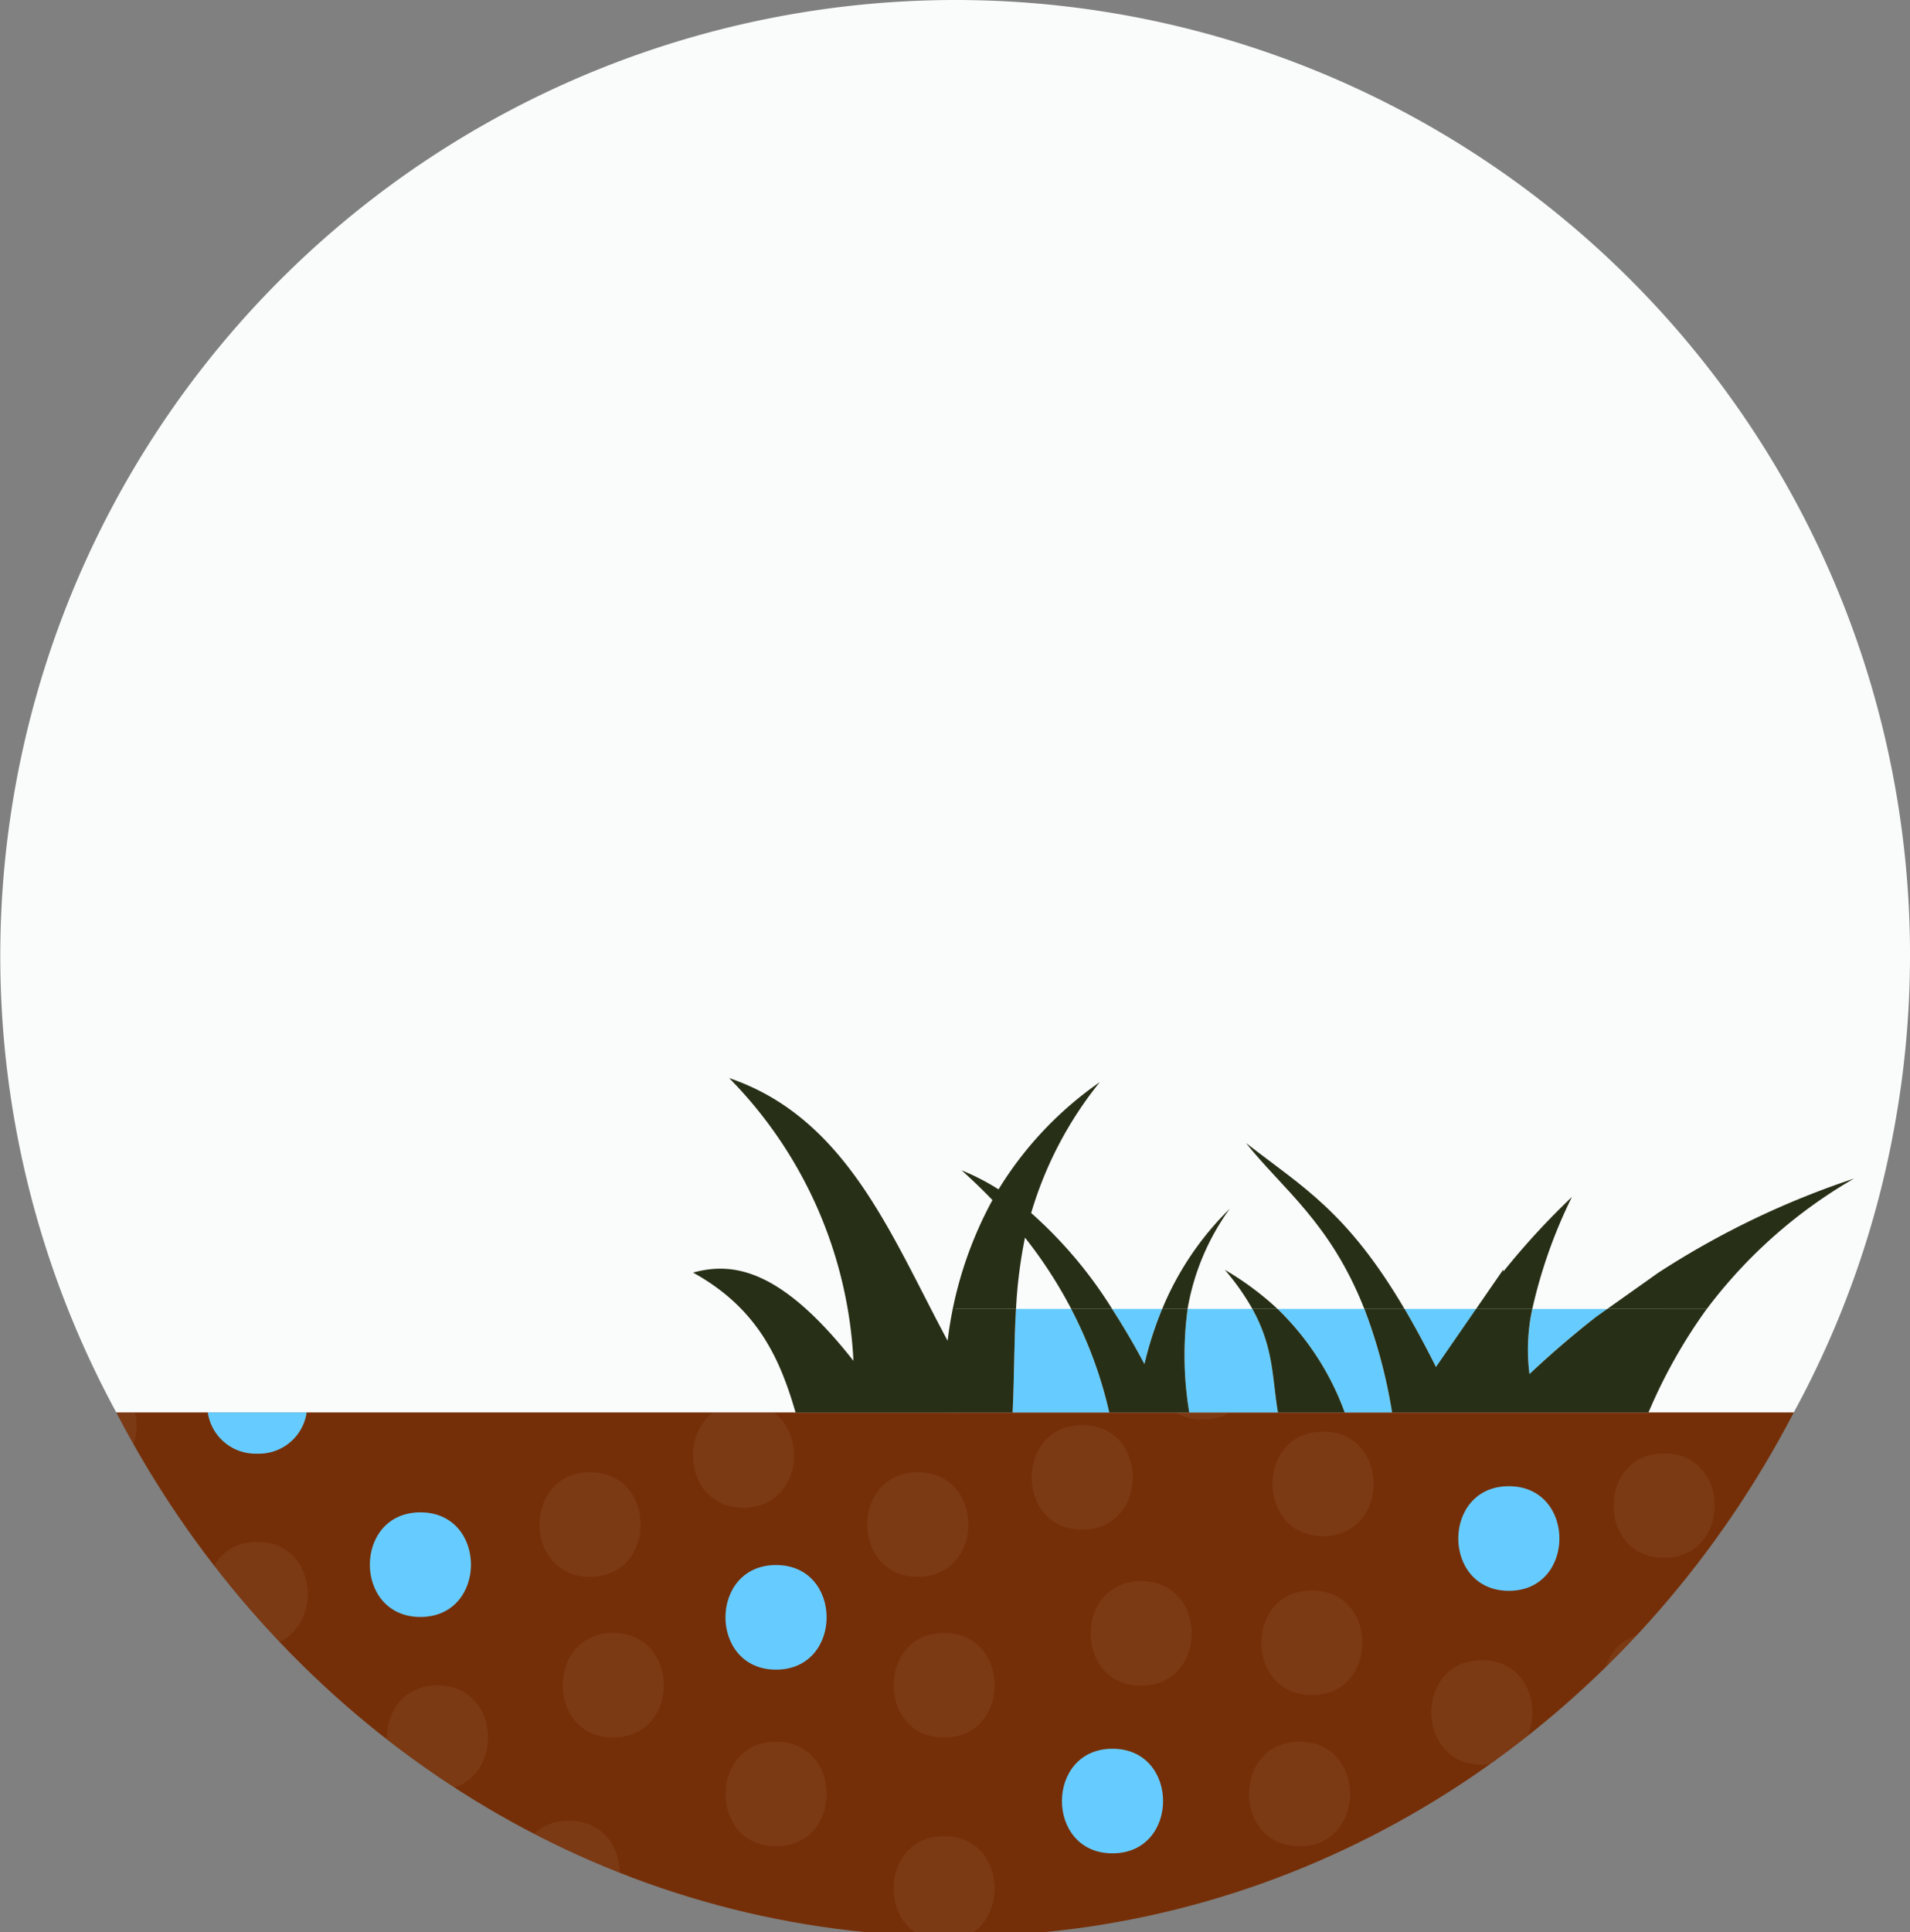 <svg xmlns="http://www.w3.org/2000/svg" xmlns:xlink="http://www.w3.org/1999/xlink" width="86.747" height="87.726" viewBox="0 0 86.747 87.726"><rect x="0" y="0" width="86.747" height="87.726" fill="#808080" stroke="none"/><defs><clipPath id="clip-path"><path id="Caminho_10203" data-name="Caminho 10203" d="M521.13,151.487c6.748,13.006,19.337,22.168,34.057,23.6h8.073c14.72-1.43,27.309-10.592,34.057-23.6Z" transform="translate(-521.13 -151.487)" fill="none"></path></clipPath><clipPath id="clip-path-2"><rect id="Ret&#xE2;ngulo_787" data-name="Ret&#xE2;ngulo 787" width="89.723" height="71.631" fill="none"></rect></clipPath></defs><g id="Grupo_1306" data-name="Grupo 1306" transform="translate(-862.323 -4815.905)"><path id="Caminho_10128" data-name="Caminho 10128" d="M597.317,151.488H521.13c6.748,13.006,19.337,22.168,34.056,23.6h8.074c14.719-1.43,27.309-10.592,34.057-23.6" transform="translate(346.474 4728.545)" fill="#752f08"></path><path id="Caminho_10129" data-name="Caminho 10129" d="M552.03,0a43.4,43.4,0,0,0-38.093,64.127h76.187a43.061,43.061,0,0,0,4.513-12.651A43.357,43.357,0,0,0,552.03,0" transform="translate(353.667 4815.905)" fill="#fafbfb"></path><g id="Grupo_1270" data-name="Grupo 1270" transform="translate(867.603 4880.032)"><g id="Grupo_1269" data-name="Grupo 1269" clip-path="url(#clip-path)"><g id="Grupo_1268" data-name="Grupo 1268" transform="translate(-2.005 -23.115)" opacity="0.05"><g id="Grupo_1267" data-name="Grupo 1267"><g id="Grupo_1266" data-name="Grupo 1266" clip-path="url(#clip-path-2)"><path id="Caminho_10130" data-name="Caminho 10130" d="M519.485,128.7c-3.061,0-3.061,4.748,0,4.748s3.062-4.748,0-4.748" transform="translate(-516.852 -115.231)" fill="#fff"></path><path id="Caminho_10131" data-name="Caminho 10131" d="M517.021,147.375a2.58,2.58,0,0,0-.629.077v4.593a2.559,2.559,0,0,0,.629.077c3.062,0,3.062-4.748,0-4.748" transform="translate(-516.392 -126)" fill="#fff"></path><path id="Caminho_10132" data-name="Caminho 10132" d="M516.393,165.379v4.737c2.912-.113,2.912-4.624,0-4.737" transform="translate(-516.393 -136.383)" fill="#fff"></path><path id="Caminho_10133" data-name="Caminho 10133" d="M517.021,184.013a2.579,2.579,0,0,0-.629.077v4.593a2.559,2.559,0,0,0,.629.077c3.062,0,3.062-4.748,0-4.748" transform="translate(-516.392 -147.129)" fill="#fff"></path><path id="Caminho_10134" data-name="Caminho 10134" d="M516.393,200.425v3.436a2.583,2.583,0,0,0,0-3.436" transform="translate(-516.393 -156.593)" fill="#fff"></path><path id="Caminho_10135" data-name="Caminho 10135" d="M525.429,208.328c-3.062,0-3.062,4.748,0,4.748s3.062-4.748,0-4.748" transform="translate(-520.279 -161.151)" fill="#fff"></path><path id="Caminho_10136" data-name="Caminho 10136" d="M547.146,109.925c-3.061,0-3.061,4.748,0,4.748s3.062-4.748,0-4.748" transform="translate(-532.804 -104.404)" fill="#fff"></path><path id="Caminho_10137" data-name="Caminho 10137" d="M533.126,189.308c-3.061,0-3.061,4.748,0,4.748s3.062-4.748,0-4.748" transform="translate(-524.719 -150.182)" fill="#fff"></path><path id="Caminho_10138" data-name="Caminho 10138" d="M545.656,206.47c3.061,0,3.061-4.748,0-4.748s-3.061,4.748,0,4.748" transform="translate(-531.944 -157.341)" fill="#fff"></path><path id="Caminho_10139" data-name="Caminho 10139" d="M571.322,179.891c3.062,0,3.062-4.748,0-4.748s-3.062,4.748,0,4.748" transform="translate(-546.745 -142.014)" fill="#fff"></path><path id="Caminho_10140" data-name="Caminho 10140" d="M552.464,180.764c-3.061,0-3.061,4.748,0,4.748s3.062-4.748,0-4.748" transform="translate(-535.87 -145.255)" fill="#fff"></path><path id="Caminho_10141" data-name="Caminho 10141" d="M568.831,162.652c3.062,0,3.062-4.748,0-4.748s-3.062,4.748,0,4.748" transform="translate(-545.308 -132.072)" fill="#fff"></path><path id="Caminho_10142" data-name="Caminho 10142" d="M588.79,167.859c-3.062,0-3.062,4.748,0,4.748s3.062-4.748,0-4.748" transform="translate(-556.818 -137.813)" fill="#fff"></path><path id="Caminho_10143" data-name="Caminho 10143" d="M588.79,186.8c-3.062,0-3.062,4.748,0,4.748s3.062-4.748,0-4.748" transform="translate(-556.818 -148.734)" fill="#fff"></path><path id="Caminho_10144" data-name="Caminho 10144" d="M566.588,200.026c3.062,0,3.062-4.748,0-4.748s-3.062,4.748,0,4.748" transform="translate(-544.015 -153.625)" fill="#fff"></path><path id="Caminho_10145" data-name="Caminho 10145" d="M550.635,166.957c3.062,0,3.062-4.748,0-4.748s-3.061,4.748,0,4.748" transform="translate(-534.816 -134.555)" fill="#fff"></path><path id="Caminho_10146" data-name="Caminho 10146" d="M533.126,165.367c-3.061,0-3.061,4.748,0,4.748s3.062-4.748,0-4.748" transform="translate(-524.719 -136.376)" fill="#fff"></path><path id="Caminho_10147" data-name="Caminho 10147" d="M585.3,155.243c3.062,0,3.062-4.748,0-4.748s-3.062,4.748,0,4.748" transform="translate(-554.807 -127.8)" fill="#fff"></path><path id="Caminho_10148" data-name="Caminho 10148" d="M537.945,124.339c-3.062,0-3.062,4.748,0,4.748s3.062-4.748,0-4.748" transform="translate(-527.497 -112.716)" fill="#fff"></path><path id="Caminho_10149" data-name="Caminho 10149" d="M662.013,117.32c-3.062,0-3.062,4.748,0,4.748s3.062-4.748,0-4.748" transform="translate(-599.045 -108.668)" fill="#fff"></path><path id="Caminho_10150" data-name="Caminho 10150" d="M643.569,122.061c-3.062,0-3.062,4.748,0,4.748s3.062-4.748,0-4.748" transform="translate(-588.409 -111.402)" fill="#fff"></path><path id="Caminho_10151" data-name="Caminho 10151" d="M621.636,129.372c-3.062,0-3.062,4.748,0,4.748s3.062-4.748,0-4.748" transform="translate(-575.76 -115.618)" fill="#fff"></path><path id="Caminho_10152" data-name="Caminho 10152" d="M607.649,140.338c-3.062,0-3.062,4.748,0,4.748s3.062-4.748,0-4.748" transform="translate(-567.694 -121.942)" fill="#fff"></path><path id="Caminho_10153" data-name="Caminho 10153" d="M603.994,162.652c3.062,0,3.062-4.748,0-4.748s-3.062,4.748,0,4.748" transform="translate(-565.586 -132.072)" fill="#fff"></path><path id="Caminho_10154" data-name="Caminho 10154" d="M672.95,138.843c-3.062,0-3.062,4.748,0,4.748s3.062-4.748,0-4.748" transform="translate(-605.352 -121.08)" fill="#fff"></path><path id="Caminho_10155" data-name="Caminho 10155" d="M655.5,136.226c-3.062,0-3.062,4.748,0,4.748s3.062-4.748,0-4.748" transform="translate(-595.291 -119.571)" fill="#fff"></path><path id="Caminho_10156" data-name="Caminho 10156" d="M634.567,141.044c-3.062,0-3.062,4.748,0,4.748s3.062-4.748,0-4.748" transform="translate(-583.217 -122.349)" fill="#fff"></path><path id="Caminho_10157" data-name="Caminho 10157" d="M621.636,157.59c3.062,0,3.062-4.748,0-4.748s-3.062,4.748,0,4.748" transform="translate(-575.76 -129.153)" fill="#fff"></path><path id="Caminho_10158" data-name="Caminho 10158" d="M570.326,142.892c3.062,0,3.062-4.748,0-4.748s-3.062,4.748,0,4.748" transform="translate(-546.171 -120.677)" fill="#fff"></path><path id="Caminho_10159" data-name="Caminho 10159" d="M578.218,117.32c-3.062,0-3.062,4.748,0,4.748s3.062-4.748,0-4.748" transform="translate(-550.722 -108.668)" fill="#fff"></path><path id="Caminho_10160" data-name="Caminho 10160" d="M582.04,96.882c-3.062,0-3.062,4.748,0,4.748s3.062-4.748,0-4.748" transform="translate(-552.926 -96.882)" fill="#fff"></path><path id="Caminho_10161" data-name="Caminho 10161" d="M557.495,123.342c-3.062,0-3.062,4.748,0,4.748s3.062-4.748,0-4.748" transform="translate(-538.771 -112.141)" fill="#fff"></path><path id="Caminho_10162" data-name="Caminho 10162" d="M563.949,110.685c3.062,0,3.062-4.748,0-4.748s-3.062,4.748,0,4.748" transform="translate(-542.493 -102.104)" fill="#fff"></path><path id="Caminho_10163" data-name="Caminho 10163" d="M533.126,144.694c-3.061,0-3.061,4.748,0,4.748s3.062-4.748,0-4.748" transform="translate(-524.719 -124.454)" fill="#6cf"></path><path id="Caminho_10164" data-name="Caminho 10164" d="M516.393,111.345v4.18a2.49,2.49,0,0,0,0-4.18" transform="translate(-516.393 -105.223)" fill="#fff"></path><path id="Caminho_10165" data-name="Caminho 10165" d="M527.477,114.673c3.062,0,3.062-4.748,0-4.748s-3.062,4.748,0,4.748" transform="translate(-521.46 -104.404)" fill="#fff"></path><path id="Caminho_10166" data-name="Caminho 10166" d="M663.01,196.94c-3.062,0-3.062,4.748,0,4.748s3.062-4.748,0-4.748" transform="translate(-599.62 -154.584)" fill="#fff"></path><path id="Caminho_10167" data-name="Caminho 10167" d="M687.393,198.074c3.062,0,3.062-4.748,0-4.748s-3.062,4.748,0,4.748" transform="translate(-613.681 -152.5)" fill="#fff"></path><path id="Caminho_10168" data-name="Caminho 10168" d="M709.451,199.7c3.062,0,3.062-4.748,0-4.748s-3.062,4.748,0,4.748" transform="translate(-626.402 -153.439)" fill="#fff"></path><path id="Caminho_10169" data-name="Caminho 10169" d="M622.467,208.328c-3.062,0-3.062,4.748,0,4.748s3.062-4.748,0-4.748" transform="translate(-576.24 -161.151)" fill="#fff"></path><path id="Caminho_10170" data-name="Caminho 10170" d="M676.3,208.328c-3.062,0-3.062,4.748,0,4.748s3.062-4.748,0-4.748" transform="translate(-607.286 -161.151)" fill="#fff"></path><path id="Caminho_10171" data-name="Caminho 10171" d="M642.24,208.761c3.062,0,3.062-4.748,0-4.748s-3.062,4.748,0,4.748" transform="translate(-587.642 -158.663)" fill="#fff"></path><path id="Caminho_10172" data-name="Caminho 10172" d="M644.952,186.8c-3.062,0-3.062,4.748,0,4.748s3.062-4.748,0-4.748" transform="translate(-589.206 -148.734)" fill="#fff"></path><path id="Caminho_10173" data-name="Caminho 10173" d="M715.887,183.621c3.062,0,3.062-4.748,0-4.748s-3.062,4.748,0,4.748" transform="translate(-630.113 -144.165)" fill="#fff"></path><path id="Caminho_10174" data-name="Caminho 10174" d="M682.906,179.891c3.062,0,3.062-4.748,0-4.748s-3.062,4.748,0,4.748" transform="translate(-611.094 -142.014)" fill="#fff"></path><path id="Caminho_10175" data-name="Caminho 10175" d="M624.888,192.312c3.062,0,3.062-4.748,0-4.748s-3.062,4.748,0,4.748" transform="translate(-577.636 -149.177)" fill="#fff"></path><path id="Caminho_10176" data-name="Caminho 10176" d="M583.71,205.211c-3.062,0-3.062,4.748,0,4.748s3.062-4.748,0-4.748" transform="translate(-553.889 -159.353)" fill="#fff"></path><path id="Caminho_10177" data-name="Caminho 10177" d="M664.518,178.061c-3.062,0-3.062,4.748,0,4.748s3.062-4.748,0-4.748" transform="translate(-600.49 -143.697)" fill="#fff"></path><path id="Caminho_10178" data-name="Caminho 10178" d="M646.281,170.584c-3.062,0-3.062,4.748,0,4.748s3.062-4.748,0-4.748" transform="translate(-589.973 -139.385)" fill="#fff"></path><path id="Caminho_10179" data-name="Caminho 10179" d="M627.962,169.587c-3.062,0-3.062,4.748,0,4.748s3.062-4.748,0-4.748" transform="translate(-579.409 -138.81)" fill="#fff"></path><path id="Caminho_10180" data-name="Caminho 10180" d="M606.818,175.144c-3.062,0-3.062,4.748,0,4.748s3.062-4.748,0-4.748" transform="translate(-567.215 -142.014)" fill="#fff"></path><path id="Caminho_10181" data-name="Caminho 10181" d="M606.818,196.94c-3.062,0-3.062,4.748,0,4.748s3.062-4.748,0-4.748" transform="translate(-567.215 -154.584)" fill="#fff"></path><path id="Caminho_10182" data-name="Caminho 10182" d="M667.413,159.4c-3.062,0-3.062,4.748,0,4.748s3.062-4.748,0-4.748" transform="translate(-602.159 -132.933)" fill="#fff"></path><path id="Caminho_10183" data-name="Caminho 10183" d="M647.474,153.548c-3.062,0-3.062,4.748,0,4.748s3.062-4.748,0-4.748" transform="translate(-590.661 -129.56)" fill="#fff"></path><path id="Caminho_10184" data-name="Caminho 10184" d="M594.855,105.308c-3.062,0-3.062,4.748,0,4.748s3.062-4.748,0-4.748" transform="translate(-560.316 -101.741)" fill="#fff"></path><path id="Caminho_10185" data-name="Caminho 10185" d="M591.448,130.232c-3.062,0-3.062,4.748,0,4.748s3.062-4.748,0-4.748" transform="translate(-558.351 -116.114)" fill="#fff"></path><path id="Caminho_10186" data-name="Caminho 10186" d="M606.486,122.068c3.062,0,3.062-4.748,0-4.748s-3.062,4.748,0,4.748" transform="translate(-567.024 -108.668)" fill="#fff"></path><path id="Caminho_10187" data-name="Caminho 10187" d="M614.129,100.324c-3.062,0-3.062,4.748,0,4.748s3.062-4.748,0-4.748" transform="translate(-571.431 -98.867)" fill="#fff"></path><path id="Caminho_10188" data-name="Caminho 10188" d="M662.013,103.908c3.062,0,3.062-4.748,0-4.748s-3.062,4.748,0,4.748" transform="translate(-599.045 -98.196)" fill="#fff"></path><path id="Caminho_10189" data-name="Caminho 10189" d="M643.569,107.534c3.062,0,3.062-4.748,0-4.748s-3.062,4.748,0,4.748" transform="translate(-588.409 -100.287)" fill="#fff"></path><path id="Caminho_10190" data-name="Caminho 10190" d="M626.455,113.752c-3.062,0-3.062,4.748,0,4.748s3.062-4.748,0-4.748" transform="translate(-578.539 -106.611)" fill="#fff"></path><path id="Caminho_10191" data-name="Caminho 10191" d="M680.562,122.061c-3.062,0-3.062,4.748,0,4.748s3.062-4.748,0-4.748" transform="translate(-609.742 -111.402)" fill="#fff"></path><path id="Caminho_10192" data-name="Caminho 10192" d="M678.772,107.534c3.062,0,3.062-4.748,0-4.748s-3.062,4.748,0,4.748" transform="translate(-608.71 -100.287)" fill="#fff"></path><path id="Caminho_10193" data-name="Caminho 10193" d="M700.269,178.892c3.062,0,3.062-4.748,0-4.748s-3.062,4.748,0,4.748" transform="translate(-621.107 -141.438)" fill="#fff"></path><path id="Caminho_10194" data-name="Caminho 10194" d="M714.89,121.521c-3.062,0-3.062,4.748,0,4.748s3.062-4.748,0-4.748" transform="translate(-629.538 -111.091)" fill="#fff"></path><path id="Caminho_10195" data-name="Caminho 10195" d="M695.159,105.706c3.062,0,3.062-4.748,0-4.748s-3.062,4.748,0,4.748" transform="translate(-618.16 -99.233)" fill="#fff"></path><path id="Caminho_10196" data-name="Caminho 10196" d="M714.89,106.952c3.062,0,3.062-4.748,0-4.748s-3.062,4.748,0,4.748" transform="translate(-629.538 -99.951)" fill="#fff"></path><path id="Caminho_10197" data-name="Caminho 10197" d="M713.662,138.843c-3.062,0-3.062,4.748,0,4.748s3.062-4.748,0-4.748" transform="translate(-628.83 -121.08)" fill="#fff"></path><path id="Caminho_10198" data-name="Caminho 10198" d="M691.853,136.226c-3.062,0-3.062,4.748,0,4.748s3.062-4.748,0-4.748" transform="translate(-616.253 -119.571)" fill="#fff"></path><path id="Caminho_10199" data-name="Caminho 10199" d="M702.887,159.388c3.062,0,3.062-4.748,0-4.748s-3.062,4.748,0,4.748" transform="translate(-622.616 -130.19)" fill="#fff"></path><path id="Caminho_10200" data-name="Caminho 10200" d="M720.37,163.551c-3.062,0-3.062,4.748,0,4.748a2.156,2.156,0,0,0,2.052-1.258v-2.233a2.156,2.156,0,0,0-2.052-1.257" transform="translate(-632.699 -135.329)" fill="#fff"></path><path id="Caminho_10201" data-name="Caminho 10201" d="M684.069,160.622c3.062,0,3.062-4.748,0-4.748s-3.062,4.748,0,4.748" transform="translate(-611.764 -130.902)" fill="#fff"></path><path id="Caminho_10202" data-name="Caminho 10202" d="M697.734,123.693c3.062,0,3.062-4.748,0-4.748s-3.062,4.748,0,4.748" transform="translate(-619.645 -109.605)" fill="#fff"></path></g></g></g></g></g><path id="Caminho_10204" data-name="Caminho 10204" d="M640.058,136.188a11.046,11.046,0,0,1,1.254,1.778h1.144a13.425,13.425,0,0,0-2.4-1.778" transform="translate(277.89 4737.368)" fill="#273017"></path><path id="Caminho_10205" data-name="Caminho 10205" d="M642.336,122.595c1.645,2.072,3.836,3.614,5.375,7.532h1.825c-2.616-4.439-4.645-5.545-7.2-7.532" transform="translate(276.576 4745.207)" fill="#273017"></path><path id="Caminho_10206" data-name="Caminho 10206" d="M671.38,128.374a34.162,34.162,0,0,0-3.115,3.388l-.005-.091-1.235,1.789h2.553a22.762,22.762,0,0,1,1.8-5.086" transform="translate(262.338 4741.874)" fill="#273017"></path><path id="Caminho_10207" data-name="Caminho 10207" d="M692.31,126.4a38.686,38.686,0,0,0-8.9,4.281L681.1,132.32h4.52a22.319,22.319,0,0,1,6.69-5.922" transform="translate(254.222 4743.014)" fill="#273017"></path><path id="Caminho_10208" data-name="Caminho 10208" d="M636.431,129.609a13.7,13.7,0,0,0-3.083,4.563H634.5a10.886,10.886,0,0,1,1.927-4.563" transform="translate(281.759 4741.162)" fill="#273017"></path><path id="Caminho_10209" data-name="Caminho 10209" d="M597.669,126.108a21.623,21.623,0,0,1,.407-3.237,20.41,20.41,0,0,1,2.1,3.237h1.858a19.719,19.719,0,0,0-3.677-4.356,17.2,17.2,0,0,1,3.118-5.943,16.289,16.289,0,0,0-4.6,4.869,10.388,10.388,0,0,0-1.677-.863q.742.665,1.4,1.35a17.712,17.712,0,0,0-2.035,6.388c-2.563-4.765-4.576-10.112-9.923-11.927a19.666,19.666,0,0,1,5.645,12.838c-3.3-4.2-5.487-4.5-7.284-4.006,2.957,1.634,3.954,3.941,4.656,6.35H594.9v-4.7Z" transform="translate(310.799 4749.227)" fill="#273017"></path><path id="Caminho_10210" data-name="Caminho 10210" d="M617.456,140.388c-.093,1.576-.074,3.126-.153,4.7h4.388a19.426,19.426,0,0,0-1.73-4.7Z" transform="translate(291.012 4734.945)" fill="#6cf"></path><path id="Caminho_10211" data-name="Caminho 10211" d="M630.247,140.388H627.97c.495.764.985,1.592,1.471,2.506a16.26,16.26,0,0,1,.805-2.506" transform="translate(284.86 4734.945)" fill="#6cf"></path><path id="Caminho_10212" data-name="Caminho 10212" d="M662.6,140.388h-3.252c.457.775.929,1.639,1.427,2.64Z" transform="translate(266.768 4734.945)" fill="#6cf"></path><path id="Caminho_10213" data-name="Caminho 10213" d="M635.878,140.388a15.8,15.8,0,0,0,.074,4.7h4.026c-.268-1.6-.183-2.937-1.162-4.7Z" transform="translate(280.385 4734.945)" fill="#6cf"></path><path id="Caminho_10214" data-name="Caminho 10214" d="M672.652,143.35q1.453-1.381,3.028-2.6l.505-.359h-3.4a8.744,8.744,0,0,0-.129,2.962" transform="translate(259.136 4734.945)" fill="#6cf"></path><path id="Caminho_10215" data-name="Caminho 10215" d="M645.722,140.388a12.444,12.444,0,0,1,3.05,4.7h2.149a23.656,23.656,0,0,0-1.258-4.7Z" transform="translate(274.623 4734.945)" fill="#6cf"></path><path id="Caminho_10216" data-name="Caminho 10216" d="M644.163,140.388h-1.144c.978,1.761.893,3.1,1.162,4.7h3.032a12.444,12.444,0,0,0-3.05-4.7" transform="translate(276.182 4734.945)" fill="#273017"></path><path id="Caminho_10217" data-name="Caminho 10217" d="M666.067,140.388l-.505.359q-1.57,1.226-3.028,2.6a8.746,8.746,0,0,1,.129-2.962h-2.553l-1.824,2.64c-.5-1-.971-1.866-1.427-2.64h-1.825a23.652,23.652,0,0,1,1.258,4.7h11.649a23.9,23.9,0,0,1,2.648-4.7Z" transform="translate(269.254 4734.945)" fill="#273017"></path><path id="Caminho_10218" data-name="Caminho 10218" d="M611.117,140.388v4.7h2.618c.079-1.573.06-3.123.153-4.7Z" transform="translate(294.579 4734.945)" fill="#273017"></path><path id="Caminho_10219" data-name="Caminho 10219" d="M628.872,140.388h-1.156a16.26,16.26,0,0,0-.806,2.506c-.486-.914-.977-1.742-1.471-2.506h-1.858a19.423,19.423,0,0,1,1.73,4.7h3.634a15.806,15.806,0,0,1-.074-4.7" transform="translate(287.391 4734.945)" fill="#273017"></path><path id="Caminho_10220" data-name="Caminho 10220" d="M588.79,167.859c-3.062,0-3.062,4.748,0,4.748s3.062-4.748,0-4.748" transform="translate(308.779 4719.104)" fill="#6cf"></path><path id="Caminho_10221" data-name="Caminho 10221" d="M550.635,166.957c3.062,0,3.062-4.748,0-4.748s-3.061,4.748,0,4.748" transform="translate(330.782 4722.362)" fill="#6cf"></path><path id="Caminho_10222" data-name="Caminho 10222" d="M624.888,192.312c3.062,0,3.062-4.748,0-4.748s-3.062,4.748,0,4.748" transform="translate(287.962 4707.74)" fill="#6cf"></path><path id="Caminho_10223" data-name="Caminho 10223" d="M667.413,159.4c-3.062,0-3.062,4.748,0,4.748s3.062-4.748,0-4.748" transform="translate(263.438 4723.984)" fill="#6cf"></path><path id="Caminho_10224" data-name="Caminho 10224" d="M533.195,153.36a2.189,2.189,0,0,0,2.245-1.872h-4.491a2.19,2.19,0,0,0,2.246,1.872" transform="translate(340.811 4728.545)" fill="#6cf"></path></g></svg>